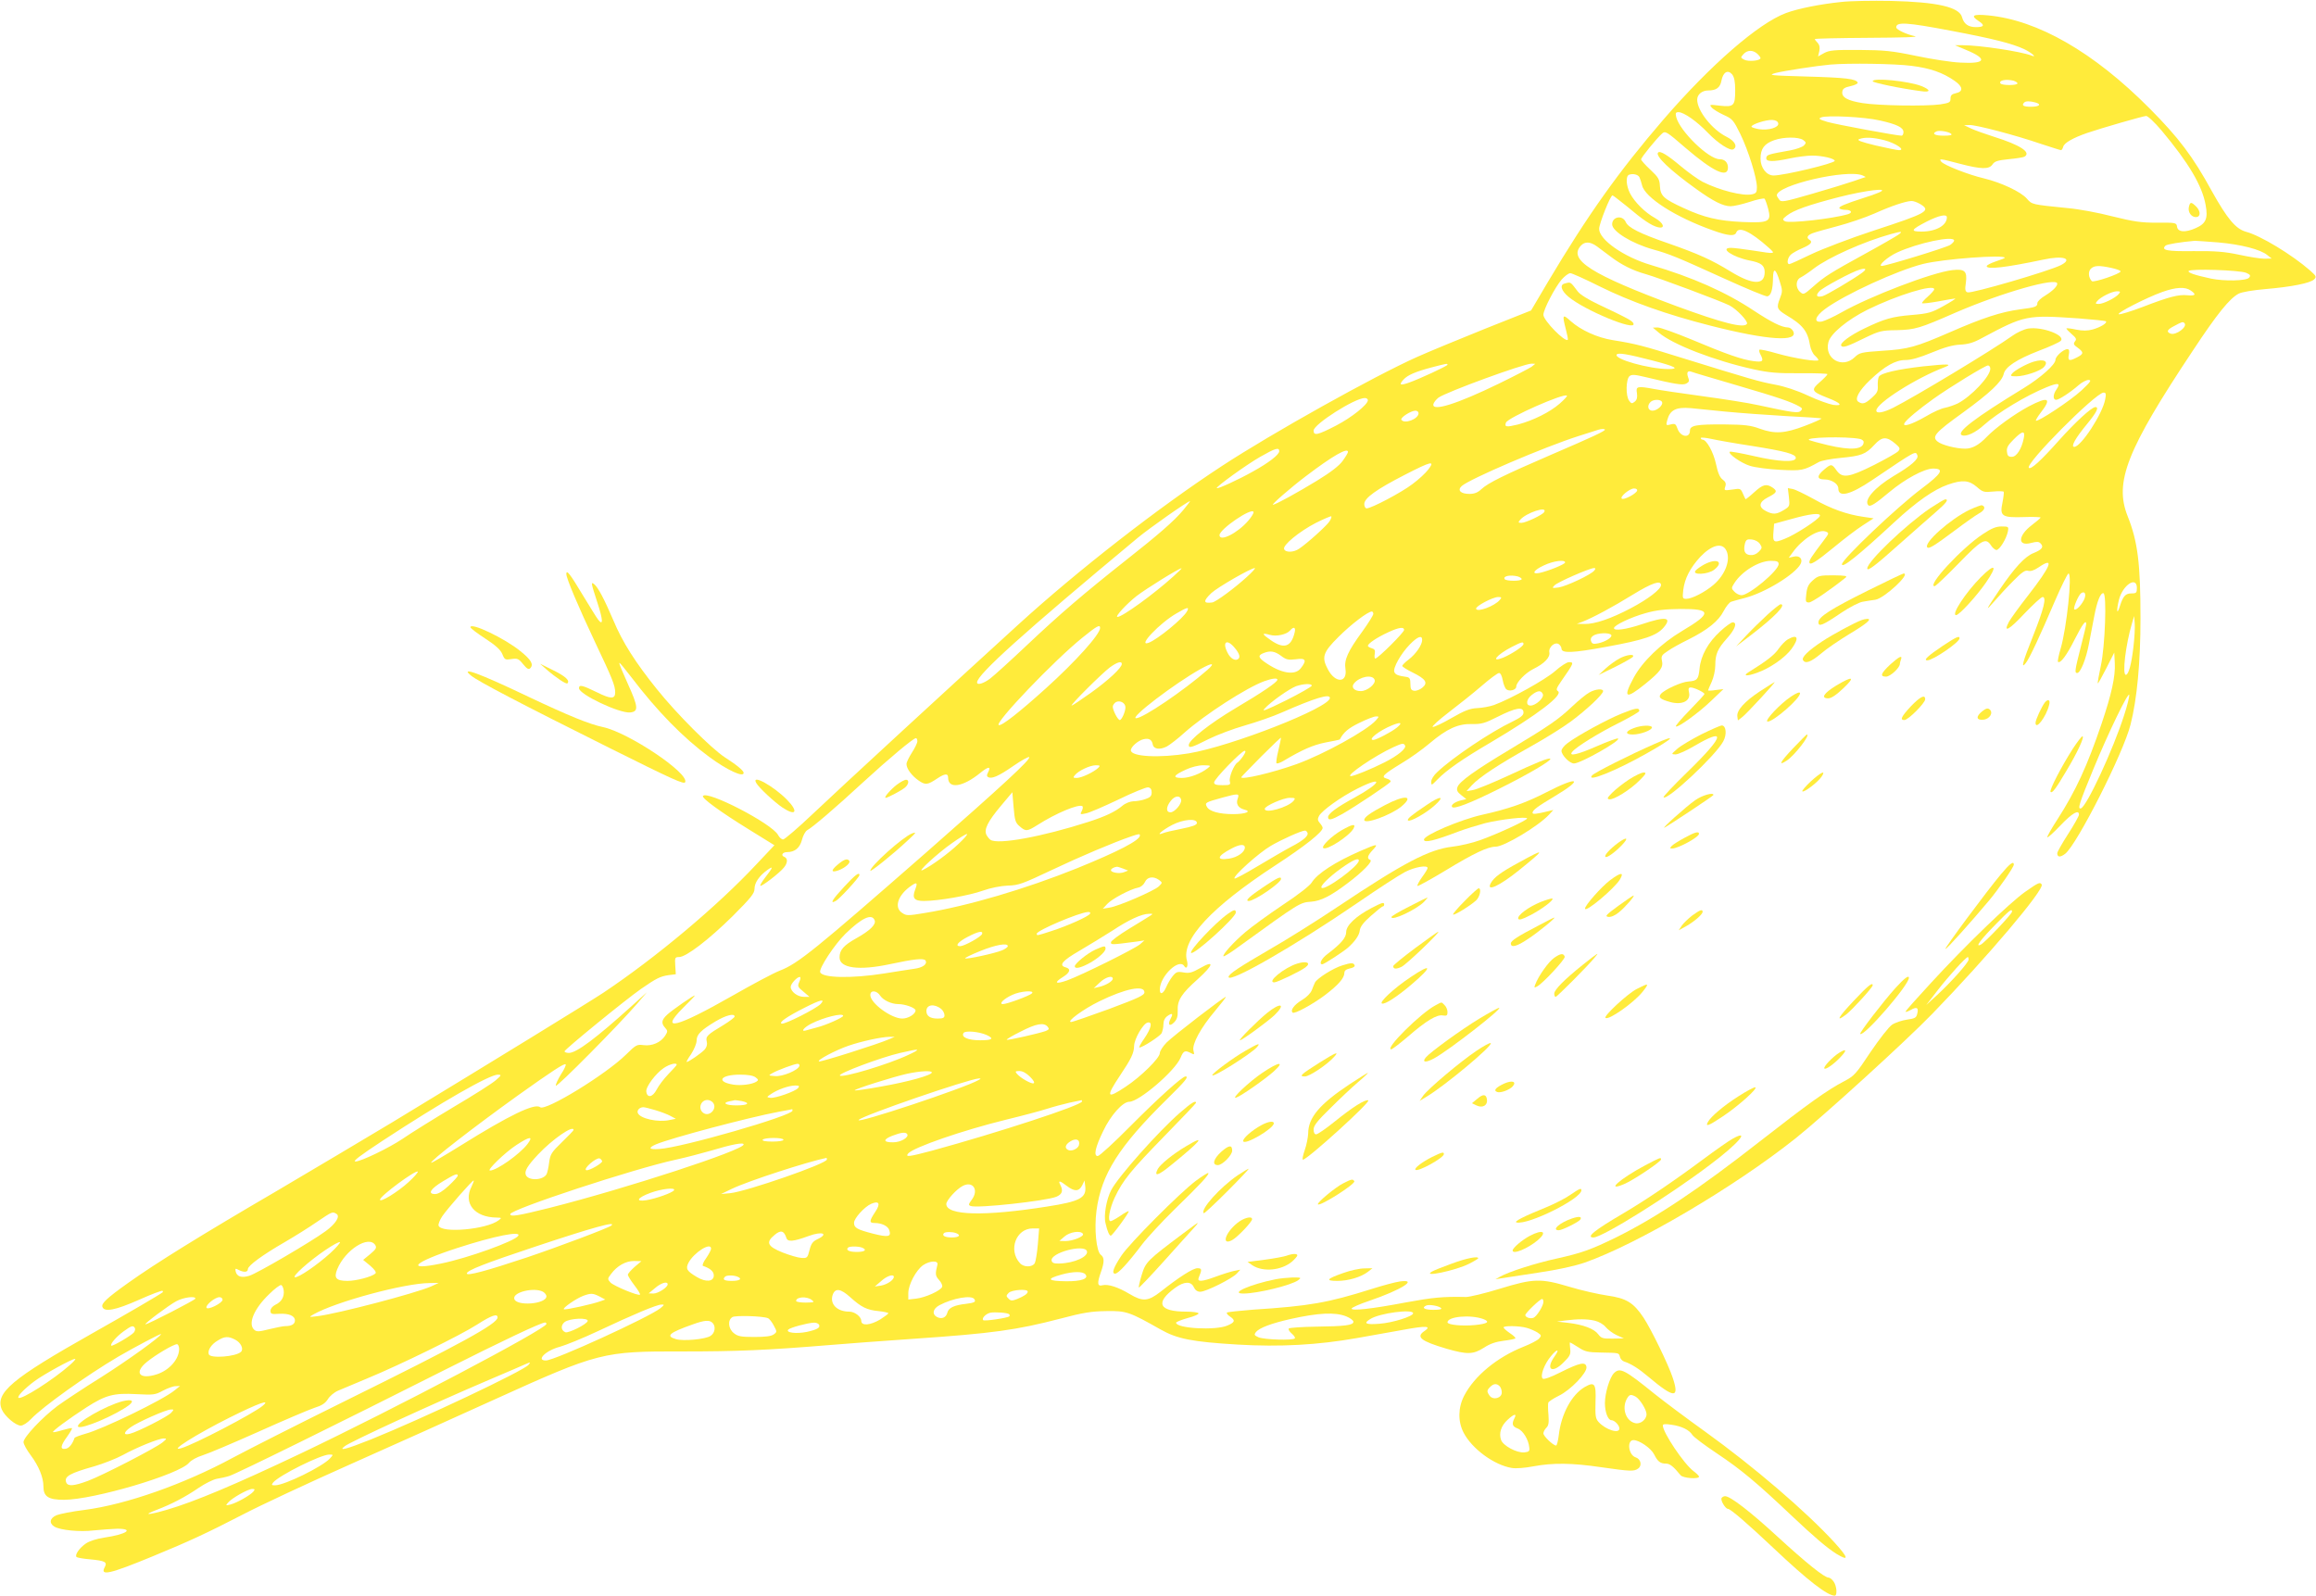 <?xml version="1.0" standalone="no"?>
<!DOCTYPE svg PUBLIC "-//W3C//DTD SVG 20010904//EN"
 "http://www.w3.org/TR/2001/REC-SVG-20010904/DTD/svg10.dtd">
<svg version="1.0" xmlns="http://www.w3.org/2000/svg"
 width="1280pt" height="882pt" viewBox="0 0 1280 882"
 preserveAspectRatio="xMidYMid meet">
<g transform="translate(0,882) scale(0.1,-0.1)"
fill="#ffeb3b" stroke="none">
<path d="M10175 8809 c-116 -12 -236 -36 -304 -61 -153 -57 -417 -287 -677
-588 -248 -288 -418 -527 -640 -900 l-92 -156 -254 -101 c-139 -56 -309 -126
-376 -156 -241 -108 -803 -422 -1079 -603 -350 -229 -797 -577 -1128 -879
-323 -294 -1000 -917 -1131 -1042 -83 -79 -158 -143 -166 -143 -8 0 -21 11
-28 25 -34 63 -394 249 -415 215 -7 -12 97 -88 256 -186 l139 -86 -100 -106
c-216 -231 -552 -513 -845 -709 -85 -56 -593 -368 -1168 -717 -143 -86 -431
-257 -641 -381 -413 -241 -666 -398 -816 -505 -121 -86 -151 -115 -144 -134
11 -30 72 -18 201 39 69 31 128 53 131 50 3 -3 3 -6 1 -8 -19 -15 -194 -117
-389 -227 -445 -251 -538 -329 -500 -421 16 -37 77 -89 105 -89 12 0 37 16 56
36 64 68 309 243 484 346 86 50 235 129 235 124 0 -13 -186 -147 -335 -241
-93 -58 -200 -129 -237 -156 -83 -62 -188 -173 -188 -200 0 -11 18 -44 40 -73
44 -59 70 -122 70 -172 0 -56 27 -74 113 -74 164 0 641 141 692 205 12 14 43
31 75 41 30 9 169 68 308 130 140 63 279 122 309 132 42 13 60 25 75 48 10 17
35 38 56 47 20 8 93 39 162 68 186 77 514 238 606 297 81 52 114 63 114 40 0
-35 -205 -147 -845 -463 -259 -128 -537 -269 -619 -313 -268 -145 -588 -258
-819 -288 -67 -8 -136 -22 -154 -29 -38 -16 -43 -44 -13 -63 33 -20 141 -31
221 -21 41 4 98 8 127 9 97 0 51 -31 -72 -49 -41 -6 -82 -19 -102 -33 -35 -24
-62 -63 -51 -74 4 -4 37 -10 74 -13 84 -8 97 -15 82 -43 -28 -51 26 -39 266
60 202 83 302 130 490 227 99 52 371 179 605 283 234 104 590 264 792 356 578
262 600 267 1040 266 305 0 468 7 808 35 96 8 308 24 470 35 437 30 567 48
809 111 128 34 174 41 256 42 110 2 127 -4 300 -102 92 -52 175 -68 425 -83
235 -14 445 -2 660 36 74 13 190 34 258 46 124 23 156 21 115 -7 -50 -33 -20
-56 122 -98 115 -33 147 -32 207 6 33 22 67 33 108 38 33 4 62 10 65 13 3 3
-10 16 -30 29 -19 13 -35 27 -35 32 0 10 89 9 129 -3 18 -5 45 -17 58 -25 23
-15 23 -18 9 -34 -9 -10 -48 -30 -86 -45 -146 -58 -271 -161 -328 -271 -34
-66 -35 -142 -3 -204 47 -90 169 -179 266 -195 23 -4 74 0 120 9 107 20 213
19 375 -5 161 -23 181 -24 204 -7 23 17 14 53 -15 62 -39 13 -49 95 -11 95 32
0 97 -45 114 -79 20 -40 34 -51 66 -51 21 0 42 -17 80 -64 13 -17 102 -23 102
-8 0 5 -14 18 -31 31 -52 39 -169 213 -169 252 0 8 14 9 47 4 58 -8 99 -29
116 -56 6 -11 69 -58 138 -104 132 -88 220 -162 409 -341 129 -122 199 -181
250 -213 71 -43 67 -23 -12 64 -158 172 -445 418 -713 611 -99 71 -225 165
-280 209 -167 135 -192 148 -225 115 -24 -24 -50 -111 -50 -166 0 -49 17 -94
36 -94 17 0 44 -28 44 -46 0 -31 -76 -7 -115 36 -17 19 -19 34 -17 111 4 102
-5 114 -60 82 -72 -42 -130 -150 -143 -266 -4 -31 -10 -57 -15 -57 -16 0 -70
52 -70 67 0 8 7 22 16 31 13 12 15 29 12 71 -3 31 -3 61 -1 68 2 6 28 23 58
38 65 31 158 128 153 159 -4 31 -37 24 -143 -29 -57 -29 -93 -41 -99 -35 -15
15 9 80 45 123 35 43 52 43 21 0 -52 -73 -14 -98 49 -34 36 35 41 46 37 76 -2
19 -3 35 -1 35 2 0 22 -12 46 -27 36 -24 53 -28 122 -29 105 -2 102 -1 108
-24 3 -11 13 -23 24 -26 37 -12 79 -38 132 -83 145 -122 175 -123 135 -4 -24
72 -118 265 -160 329 -56 84 -95 108 -201 123 -48 7 -142 28 -208 48 -160 48
-199 47 -388 -11 -81 -25 -165 -45 -185 -45 -128 3 -185 -3 -332 -30 -190 -36
-300 -48 -300 -34 0 5 44 25 98 43 176 60 273 121 170 107 -24 -3 -95 -22
-158 -42 -241 -76 -343 -94 -654 -114 -76 -6 -141 -13 -145 -16 -3 -4 4 -14
17 -22 31 -21 28 -32 -15 -50 -65 -28 -283 -16 -283 16 0 4 29 16 65 26 36 9
62 21 59 26 -3 5 -33 9 -68 9 -151 0 -174 49 -62 131 50 37 89 38 104 4 8 -17
20 -25 36 -25 31 0 177 73 202 101 l19 21 -35 -7 c-19 -4 -64 -18 -99 -31 -78
-29 -106 -31 -96 -6 19 45 18 52 -7 52 -25 0 -103 -50 -204 -130 -68 -53 -98
-56 -170 -13 -65 39 -119 56 -150 49 -29 -8 -32 10 -9 74 19 54 19 80 -1 94
-25 19 -37 144 -24 244 27 202 123 354 389 616 103 101 123 126 103 126 -18 0
-151 -120 -305 -275 -90 -91 -171 -165 -180 -165 -24 0 -14 48 30 138 41 87
108 162 144 162 54 0 254 171 284 244 16 39 25 42 57 25 19 -10 20 -9 14 14
-9 36 41 127 119 219 36 43 63 78 60 78 -11 0 -289 -214 -327 -252 -21 -21
-38 -48 -38 -59 0 -27 -104 -130 -189 -186 -105 -70 -111 -58 -31 62 63 94 77
124 78 164 1 39 50 124 75 129 28 6 20 -31 -18 -87 -20 -28 -32 -51 -28 -51
18 0 113 62 123 79 5 11 10 33 10 50 0 19 8 35 22 45 27 19 33 14 18 -14 -18
-33 -7 -47 18 -22 17 17 22 33 21 66 -3 57 21 94 111 174 87 79 94 107 15 62
-46 -26 -62 -31 -94 -25 -34 6 -41 3 -61 -22 -12 -15 -28 -43 -35 -60 -16 -37
-35 -44 -35 -13 0 74 107 176 135 130 13 -21 23 1 15 30 -33 115 134 295 489
527 164 107 261 184 261 207 0 5 -7 17 -16 27 -12 14 -13 22 -4 39 16 30 122
106 212 151 149 75 134 32 -18 -51 -96 -52 -144 -88 -144 -106 0 -21 18 -17
79 17 72 41 258 165 266 178 3 6 -6 13 -20 17 -35 9 -22 22 81 85 46 27 116
77 156 111 96 81 157 108 234 106 51 -1 70 4 139 39 103 52 145 59 145 24 0
-15 -17 -28 -62 -50 -118 -56 -330 -198 -415 -279 -19 -17 -33 -40 -33 -53 0
-22 2 -21 33 11 51 53 140 115 297 207 257 152 403 263 370 283 -11 7 -8 16
16 51 73 105 75 109 45 109 -11 0 -46 -22 -77 -50 -54 -47 -244 -153 -337
-187 -23 -8 -65 -16 -93 -17 -40 -2 -69 -13 -142 -55 -50 -29 -97 -51 -104
-49 -6 2 33 38 88 80 55 42 138 108 183 147 45 39 88 71 96 71 8 0 16 -16 20
-39 4 -22 13 -45 20 -51 17 -14 55 -4 55 15 0 23 50 75 94 97 61 30 94 64 89
92 -6 30 33 62 54 44 7 -6 13 -16 13 -23 0 -27 60 -25 249 10 209 38 278 62
316 107 48 57 11 62 -120 18 -86 -29 -155 -39 -155 -22 0 16 95 61 175 83 59
17 109 22 192 23 174 1 176 -23 9 -122 -116 -69 -220 -170 -267 -258 -61 -113
-45 -122 63 -35 85 69 102 92 93 130 -5 24 -1 31 33 53 21 15 72 43 113 63
106 53 167 102 195 157 13 25 32 49 42 52 9 3 44 13 76 21 111 29 276 130 307
187 15 28 -5 50 -39 41 l-26 -6 22 30 c52 73 142 130 182 115 20 -8 20 -9 -12
-51 -66 -87 -78 -106 -78 -118 0 -22 36 0 137 83 54 45 125 99 158 120 l60 39
-55 8 c-93 13 -181 45 -275 98 -49 27 -102 53 -117 56 l-27 5 6 -50 c5 -49 5
-51 -28 -71 -41 -25 -60 -26 -99 -6 -43 22 -39 50 9 75 51 26 56 35 29 54 -35
24 -55 19 -103 -25 -25 -23 -47 -40 -48 -38 -2 2 -8 17 -15 32 -12 27 -14 28
-58 21 -45 -6 -46 -6 -39 16 6 18 2 27 -15 40 -15 11 -26 37 -36 85 -14 65
-52 135 -75 135 -5 0 -9 4 -9 9 0 4 26 2 58 -5 31 -7 133 -25 225 -39 183 -29
242 -45 242 -66 0 -26 -94 -22 -231 10 -71 16 -131 27 -134 24 -11 -11 63 -63
112 -78 29 -9 105 -19 168 -22 119 -6 128 -4 212 43 14 8 68 18 120 23 116 11
139 20 187 72 43 47 68 48 118 5 24 -21 26 -26 14 -40 -8 -9 -68 -43 -133 -76
-140 -70 -176 -75 -208 -30 -26 37 -30 37 -69 4 -41 -34 -40 -54 2 -54 39 0
77 -24 77 -50 0 -52 67 -35 188 47 243 164 239 162 249 136 8 -20 -34 -57
-131 -114 -106 -64 -167 -134 -140 -162 10 -10 40 9 116 73 86 72 193 130 242
130 64 0 48 -27 -64 -111 -136 -102 -440 -391 -440 -418 0 -24 88 46 290 233
122 113 218 180 295 207 80 28 117 25 160 -12 33 -29 40 -31 90 -26 30 3 57 2
59 -1 2 -4 -1 -31 -7 -61 -16 -75 -2 -83 121 -79 50 2 91 0 90 -3 -2 -4 -23
-22 -48 -41 -78 -59 -81 -120 -4 -99 31 8 42 8 52 -3 19 -19 8 -34 -39 -53
-47 -18 -105 -81 -186 -200 -78 -115 -85 -129 -32 -68 24 28 71 79 105 113 49
50 67 62 83 57 13 -4 33 2 58 19 90 62 70 9 -61 -159 -47 -60 -93 -124 -103
-142 -34 -64 0 -46 85 45 48 50 93 92 101 92 23 0 7 -65 -53 -216 -58 -145
-68 -185 -40 -149 20 25 75 142 161 343 36 83 70 152 75 152 22 0 -10 -301
-43 -414 -11 -37 -18 -71 -15 -74 13 -12 49 37 93 125 42 83 63 111 63 84 0
-5 -13 -62 -30 -127 -33 -130 -35 -144 -20 -144 18 0 49 76 65 161 9 46 22
116 30 156 15 79 34 127 50 124 20 -3 9 -296 -14 -400 -11 -52 -19 -96 -17
-98 2 -2 23 36 47 83 l44 87 3 -59 c4 -72 -18 -171 -73 -334 -79 -233 -143
-372 -244 -529 -34 -52 -59 -97 -56 -99 3 -3 36 27 73 66 65 68 102 89 102 59
0 -7 -27 -56 -60 -107 -33 -51 -60 -99 -60 -106 0 -23 17 -24 44 -3 65 51 322
557 361 714 36 141 55 345 55 587 0 304 -15 424 -71 565 -75 188 -5 366 361
916 134 203 203 288 253 314 18 9 78 19 146 25 144 12 250 33 271 54 14 14 11
19 -24 50 -100 87 -273 192 -353 213 -57 16 -103 71 -189 225 -105 192 -183
295 -344 457 -309 311 -618 488 -892 514 -84 8 -99 -1 -53 -31 36 -23 31 -34
-14 -34 -43 0 -67 18 -77 54 -14 57 -137 85 -394 91 -102 2 -225 0 -275 -6z
m608 -159 c233 -44 335 -70 403 -101 42 -20 76 -50 41 -36 -59 23 -288 57
-377 57 l-45 0 59 -25 c124 -51 112 -79 -29 -71 -49 2 -160 19 -245 37 -134
28 -176 32 -315 33 -137 1 -165 -2 -193 -17 l-34 -19 7 30 c4 20 1 34 -9 45
-9 9 -16 18 -16 21 0 3 134 6 298 7 186 1 281 4 255 9 -46 10 -103 36 -103 49
0 31 56 28 303 -19z m-1071 -127 c10 -9 18 -20 18 -24 0 -15 -67 -21 -90 -9
-21 11 -21 12 -4 31 21 23 51 24 76 2z m853 -67 c103 -13 172 -37 238 -83 46
-32 49 -59 7 -68 -23 -5 -30 -12 -30 -30 0 -21 -6 -24 -57 -32 -79 -11 -342
-7 -428 7 -83 13 -118 32 -113 63 2 17 13 24 46 31 23 5 41 14 39 19 -7 21
-65 28 -282 34 -206 6 -217 7 -170 20 49 12 223 39 300 46 103 9 360 5 450 -7z
m-975 -136 c0 -85 -8 -93 -86 -84 -56 7 -58 6 -44 -10 8 -10 38 -28 66 -41 49
-22 54 -28 93 -107 44 -91 91 -241 91 -293 0 -28 -4 -34 -27 -39 -50 -11 -180
22 -273 69 -25 13 -78 51 -119 85 -76 64 -116 88 -127 77 -18 -18 66 -98 211
-202 93 -67 148 -95 190 -95 17 0 64 11 105 24 41 14 78 21 82 18 4 -4 13 -29
20 -55 19 -73 5 -80 -142 -74 -133 6 -213 25 -325 77 -111 51 -128 67 -131
121 -2 38 -8 49 -53 91 -28 26 -51 52 -51 57 0 11 86 116 116 143 18 15 24 12
129 -79 154 -132 235 -170 235 -109 0 28 -18 46 -46 46 -61 0 -220 155 -240
233 -5 22 -3 27 13 27 29 0 102 -51 163 -115 56 -58 123 -101 140 -90 25 15 8
46 -38 69 -80 40 -162 144 -162 205 0 29 27 51 61 51 45 0 66 16 73 54 9 47
35 63 59 35 12 -16 17 -39 17 -89z m1538 54 c12 -4 22 -10 22 -15 0 -12 -87
-12 -94 0 -11 17 31 25 72 15z m120 -120 c37 -10 25 -24 -23 -24 -42 0 -54 7
-38 23 8 9 31 9 61 1z m-858 -100 c94 -21 130 -39 130 -64 0 -11 -5 -20 -10
-20 -27 0 -362 62 -410 76 -46 14 -52 18 -35 25 30 13 240 3 325 -17z m1557
-56 c149 -178 224 -304 243 -411 14 -75 2 -103 -55 -128 -58 -26 -99 -22 -103
8 -3 22 -7 23 -110 22 -90 0 -129 6 -247 35 -76 20 -189 41 -250 46 -197 20
-194 19 -223 52 -33 38 -142 89 -237 112 -86 20 -220 73 -236 92 -15 19 -8 18
102 -11 119 -31 162 -32 181 -4 11 17 28 23 89 29 42 4 81 10 88 14 39 24 -25
65 -169 110 -47 15 -103 35 -125 45 l-40 19 30 1 c37 1 254 -56 394 -104 58
-19 108 -35 112 -35 4 0 9 9 12 19 5 21 54 49 132 76 79 27 308 93 326 94 9 1
48 -36 86 -81z m-2119 40 c4 -23 -54 -40 -107 -32 -22 4 -41 10 -41 14 0 13
82 39 115 37 19 -1 31 -8 33 -19z m956 -58 c7 -7 -8 -10 -42 -10 -49 0 -68 11
-39 24 16 7 69 -2 81 -14z m-818 -34 c17 -13 17 -16 4 -30 -9 -9 -43 -21 -75
-27 -123 -22 -130 -24 -133 -41 -4 -23 36 -24 133 -3 39 8 93 15 120 15 55 0
125 -16 125 -29 0 -14 -280 -81 -338 -81 -39 0 -72 43 -72 93 0 55 21 83 75
102 53 19 136 19 161 1z m449 -1 c63 -17 119 -55 80 -55 -10 0 -68 12 -129 26
-82 20 -106 29 -91 35 32 12 76 10 140 -6z m-1354 -205 c4 -8 10 -28 14 -43
14 -68 186 -178 393 -251 83 -30 120 -33 128 -11 14 36 79 5 177 -82 42 -38
44 -38 -83 -18 -52 8 -108 15 -123 15 -67 0 11 -52 103 -70 63 -12 83 -27 83
-64 0 -73 -65 -72 -188 3 -106 65 -177 97 -345 156 -157 54 -222 87 -235 118
-18 40 -75 30 -75 -13 0 -39 109 -106 227 -139 90 -25 127 -40 391 -160 123
-56 231 -101 240 -99 20 4 30 37 31 101 1 60 15 54 37 -18 16 -50 16 -57 1
-95 -20 -51 -16 -60 34 -91 93 -55 120 -89 133 -170 4 -20 15 -44 26 -54 11
-10 20 -21 20 -25 0 -12 -133 9 -228 36 -51 15 -95 24 -98 21 -3 -3 -1 -14 5
-25 21 -39 14 -45 -38 -38 -63 8 -149 38 -344 120 -87 36 -171 66 -185 66
l-27 -1 32 -27 c76 -66 310 -156 523 -203 87 -19 132 -23 258 -22 83 1 152 -2
152 -5 0 -4 -19 -24 -42 -44 -51 -44 -47 -52 45 -88 72 -28 85 -45 29 -38 -23
4 -86 26 -139 51 -62 29 -129 51 -183 61 -86 16 -134 30 -515 148 -214 67
-256 78 -382 98 -86 14 -176 55 -232 105 -45 41 -48 37 -27 -45 8 -30 13 -56
11 -58 -15 -16 -135 107 -135 138 0 29 64 152 101 195 17 19 38 35 48 35 9 0
84 -34 166 -75 166 -82 367 -154 608 -215 317 -81 490 -92 457 -30 -6 11 -18
20 -28 20 -36 1 -90 28 -189 93 -153 102 -340 185 -568 252 -150 44 -287 140
-287 200 0 28 62 185 74 185 3 0 39 -28 80 -61 90 -76 135 -106 171 -115 44
-10 32 24 -18 52 -53 29 -112 88 -136 135 -22 43 -25 95 -6 103 21 8 50 2 58
-14z m1234 10 c11 -5 18 -9 15 -9 -3 -1 -32 -10 -65 -22 -32 -11 -135 -43
-229 -70 -159 -46 -172 -48 -183 -32 -7 9 -13 20 -13 23 0 57 390 147 475 110z
m90 -94 c-16 -7 -55 -21 -85 -30 -103 -33 -140 -49 -134 -57 3 -5 18 -9 35 -9
32 0 39 -16 12 -24 -84 -25 -325 -52 -348 -39 -15 9 -14 12 10 31 38 30 119
59 290 103 150 38 286 54 220 25z m226 -63 c64 -38 43 -50 -260 -149 -124 -41
-277 -99 -340 -129 -62 -30 -117 -55 -122 -55 -16 0 -10 36 9 53 9 8 38 25 65
36 46 20 57 34 37 46 -18 11 -11 25 18 36 15 6 77 23 137 39 61 16 153 47 205
70 96 43 170 67 203 69 11 1 32 -7 48 -16z m149 -74 c0 -45 -60 -79 -140 -79
-64 0 -59 10 28 55 67 34 112 44 112 24z m-269 -97 c-13 -9 -94 -56 -180 -103
-195 -107 -227 -127 -291 -184 -50 -44 -53 -45 -71 -29 -27 24 -25 68 4 81 12
6 45 28 72 49 80 61 274 148 425 190 61 17 69 16 41 -4z m309 -32 c0 -5 -10
-16 -22 -24 -23 -15 -354 -116 -378 -116 -24 0 32 50 84 74 114 53 316 96 316
66z m1460 -10 c126 -11 234 -39 271 -70 l24 -19 -40 -1 c-22 0 -85 10 -140 22
-80 17 -131 21 -252 20 -148 -2 -180 5 -155 30 8 8 83 20 162 27 8 0 67 -4
130 -9z m-3434 -22 c17 -13 51 -38 75 -56 59 -45 122 -77 194 -97 74 -21 418
-150 463 -173 41 -21 105 -89 97 -102 -16 -26 -134 4 -390 98 -471 175 -599
256 -528 334 22 24 52 23 89 -4z m2254 -63 c0 -2 -22 -11 -50 -20 -27 -9 -50
-21 -50 -26 0 -20 104 -8 313 36 109 24 166 6 98 -30 -64 -33 -496 -159 -517
-151 -13 5 -15 15 -9 54 8 63 -6 77 -75 69 -112 -13 -454 -144 -613 -234 -42
-24 -91 -46 -107 -50 -49 -9 -40 28 18 70 109 80 397 212 540 248 111 28 452
53 452 34z m590 -56 c27 -6 50 -14 50 -19 0 -13 -150 -64 -159 -54 -19 20 -21
52 -6 68 19 19 45 20 115 5z m-1379 -27 c-49 -36 -196 -123 -218 -129 -33 -8
-40 3 -18 27 19 21 181 108 224 120 35 10 40 3 12 -18z m2123 0 c23 -10 26
-15 16 -27 -15 -18 -138 -20 -210 -5 -93 20 -129 33 -124 42 9 14 282 5 318
-10z m-1044 -60 c0 -15 -25 -40 -67 -66 -24 -14 -43 -33 -43 -41 0 -20 -9 -24
-96 -35 -105 -14 -208 -48 -384 -125 -193 -84 -233 -95 -378 -104 -116 -8
-125 -10 -152 -36 -68 -65 -168 -8 -145 83 11 47 104 124 216 180 162 80 369
144 369 113 0 -5 -16 -23 -36 -41 -20 -17 -34 -34 -31 -36 3 -3 43 2 89 10 47
9 89 16 94 16 5 0 -24 -19 -64 -41 -66 -37 -82 -42 -175 -50 -110 -9 -152 -21
-264 -75 -79 -38 -136 -81 -127 -95 8 -13 33 -5 132 44 77 37 90 41 175 42
102 3 124 9 327 98 255 110 560 197 560 159z m738 -38 c32 -22 27 -30 -19 -26
-49 5 -100 -8 -248 -65 -63 -24 -122 -42 -130 -40 -20 4 150 91 239 123 76 27
127 30 158 8z m-399 -20 c-18 -21 -84 -54 -110 -54 -18 0 -20 2 -8 16 18 22
80 53 108 54 20 0 22 -2 10 -16z m-220 -134 c79 -6 147 -13 150 -16 9 -9 -30
-33 -73 -45 -28 -8 -56 -8 -91 -1 -27 6 -52 9 -54 7 -2 -3 11 -16 28 -31 26
-22 29 -29 19 -41 -10 -13 -8 -19 15 -35 34 -25 34 -34 -3 -53 -44 -23 -53
-20 -46 15 4 21 2 30 -8 30 -22 0 -66 -40 -66 -59 0 -26 -82 -99 -175 -156
-272 -166 -378 -247 -341 -261 24 -9 75 15 121 57 76 68 233 163 347 209 64
26 78 23 54 -12 -20 -28 -21 -58 -2 -58 15 0 77 40 124 81 18 16 43 29 55 29
18 -1 12 -10 -39 -58 -59 -55 -243 -177 -252 -167 -2 2 9 21 25 42 65 83 45
94 -64 37 -80 -43 -184 -118 -233 -169 -43 -45 -80 -65 -119 -65 -49 0 -129
20 -152 39 -34 27 -15 49 139 160 150 109 216 171 226 214 9 39 71 80 194 128
59 22 113 47 120 54 33 30 -100 81 -179 69 -23 -4 -62 -22 -87 -40 -109 -78
-537 -336 -659 -398 -55 -27 -93 -34 -93 -15 0 40 220 180 379 240 45 18 15
18 -120 4 -141 -16 -233 -37 -245 -57 -4 -7 -7 -29 -6 -49 2 -31 -3 -41 -33
-68 -37 -33 -51 -37 -74 -22 -23 14 3 62 64 120 82 78 141 111 196 111 32 0
77 13 145 41 70 29 116 42 157 44 44 2 75 11 120 36 238 127 247 129 536 109z
m584 -26 c19 -20 -47 -69 -77 -58 -25 10 -19 22 22 43 41 22 46 24 55 15z
m-2943 -206 c129 -33 157 -48 90 -48 -108 1 -300 55 -285 80 7 12 60 3 195
-32z m-1130 -24 c0 -7 -156 -79 -213 -99 -49 -17 -57 -13 -31 16 23 26 68 45
159 69 81 21 85 22 85 14z m465 -11 c-11 -8 -92 -50 -180 -93 -232 -113 -372
-157 -363 -114 2 9 14 25 28 36 43 31 471 188 515 188 l20 -1 -20 -16z m2535
-11 c0 -42 -105 -153 -180 -192 -19 -9 -51 -20 -70 -24 -20 -3 -67 -24 -105
-47 -78 -45 -134 -63 -119 -37 11 19 79 76 159 133 91 65 287 185 302 185 7 0
13 -8 13 -18z m-1400 -92 c226 -66 302 -92 345 -117 16 -9 18 -14 7 -24 -13
-14 -43 -10 -232 31 -52 12 -192 34 -310 50 -118 16 -239 34 -269 40 -92 17
-101 15 -94 -23 3 -24 0 -37 -12 -47 -15 -12 -19 -12 -31 5 -20 26 -18 119 2
136 13 10 28 9 87 -5 162 -39 207 -47 227 -36 15 8 18 15 10 34 -10 28 -3 39
19 31 9 -4 122 -37 251 -75z m2035 -77 c-14 -80 -134 -263 -171 -263 -21 0 6
48 72 128 51 62 66 92 45 92 -21 0 -112 -84 -204 -187 -97 -109 -153 -160
-164 -149 -22 22 370 416 413 416 13 0 15 -7 9 -37z m-3015 -24 c-55 -48 -147
-93 -229 -115 -66 -16 -77 -15 -68 10 11 28 322 165 337 149 3 -3 -15 -22 -40
-44z m-1060 19 c0 -24 -90 -96 -177 -141 -101 -52 -123 -57 -123 -27 0 35 228
180 283 180 9 0 17 -5 17 -12z m1625 -9 c10 -16 -25 -49 -52 -49 -25 0 -32 27
-11 48 15 15 55 16 63 1z m350 -54 c83 -8 235 -19 339 -25 104 -5 191 -11 193
-13 2 -2 -39 -21 -92 -41 -111 -42 -165 -46 -251 -15 -48 18 -83 22 -194 23
-153 1 -190 -5 -190 -34 0 -44 -53 -36 -69 11 -9 26 -14 29 -37 23 -26 -7 -27
-5 -20 22 15 58 48 75 131 68 22 -2 108 -11 190 -19z m-1695 -9 c0 -32 -79
-62 -95 -36 -7 11 52 50 78 50 9 0 17 -6 17 -14z m1030 -91 c0 -8 -68 -40
-296 -138 -264 -114 -349 -156 -387 -191 -20 -19 -39 -26 -66 -26 -48 0 -68
20 -43 43 42 39 461 218 647 277 55 17 105 33 110 35 16 5 35 5 35 0z m2315
-47 c-12 -60 -40 -103 -66 -103 -19 0 -25 6 -27 28 -3 22 6 37 36 67 49 50 66
52 57 8z m-907 -4 c12 -2 22 -10 22 -17 0 -42 -69 -48 -200 -17 -47 11 -92 24
-100 27 -34 16 204 22 278 7z m-3208 -68 c0 -19 -58 -64 -145 -112 -78 -44
-195 -98 -200 -92 -7 6 163 129 240 173 84 48 105 54 105 31z m380 -4 c0 -5
-13 -27 -29 -49 -19 -27 -67 -64 -144 -111 -105 -64 -228 -132 -242 -132 -10
0 99 95 181 157 147 112 234 162 234 135z m444 -97 c-14 -19 -54 -56 -88 -81
-60 -46 -227 -134 -253 -134 -7 0 -13 11 -13 24 0 33 67 81 225 162 146 75
168 80 129 29z m1154 -117 c-6 -18 -75 -54 -85 -44 -11 11 44 56 68 56 12 0
19 -5 17 -12z m-2509 -108 c-50 -60 -139 -137 -318 -278 -230 -182 -362 -295
-540 -463 -95 -90 -189 -175 -209 -190 -36 -27 -72 -38 -72 -21 0 43 260 277
889 800 65 54 276 202 288 202 2 0 -15 -22 -38 -50z m1995 -11 c-9 -15 -102
-59 -125 -59 -18 0 -20 2 -8 16 33 40 156 80 133 43z m-1635 -47 c-59 -69
-159 -119 -159 -80 0 33 179 155 188 128 2 -6 -11 -27 -29 -48z m3159 26 c-6
-19 -136 -104 -196 -127 -60 -24 -66 -20 -60 45 l3 39 95 26 c106 30 164 36
158 17z m-2711 -31 c-16 -24 -122 -120 -167 -150 -30 -21 -76 -22 -83 -2 -9
21 83 97 176 145 44 22 82 38 85 36 2 -3 -2 -16 -11 -29z m2380 -124 c13 -19
12 -24 -7 -43 -14 -14 -31 -20 -48 -18 -29 3 -38 23 -28 64 6 21 12 25 38 22
18 -2 37 -12 45 -25z m-187 -34 c27 -50 -3 -134 -69 -191 -48 -41 -120 -78
-151 -78 -21 0 -22 3 -17 49 8 64 38 122 94 183 62 65 120 81 143 37z m-890
-68 c0 -10 -95 -48 -142 -58 -47 -9 -32 16 25 42 52 25 117 33 117 16z m1180
-9 c0 -36 -163 -172 -205 -172 -12 0 -30 9 -40 20 -17 18 -17 20 1 48 42 65
136 122 201 122 35 0 43 -4 43 -18z m-3345 -68 c-107 -97 -282 -224 -309 -224
-16 0 48 70 105 115 53 41 235 154 249 154 3 0 -17 -20 -45 -45z m405 -4 c-68
-62 -170 -137 -190 -140 -50 -7 -52 7 -5 52 33 31 218 138 240 138 6 0 -15
-23 -45 -50z m1921 36 c-19 -23 -153 -86 -196 -93 -37 -5 -39 -4 -24 11 16 18
193 95 218 96 10 0 11 -3 2 -14z m-423 -32 c12 -4 22 -10 22 -15 0 -12 -87
-12 -94 0 -11 17 31 25 72 15z m792 -48 c0 -23 -72 -78 -167 -128 -110 -58
-199 -88 -255 -87 l-43 1 30 11 c55 21 169 82 279 150 106 65 156 82 156 53z
m2630 -16 c0 -26 -3 -30 -29 -30 -34 0 -47 -14 -65 -71 -17 -53 -20 -25 -5 36
21 82 99 133 99 65z m-293 -67 c-17 -33 -45 -59 -53 -51 -7 8 24 81 39 90 21
13 29 -9 14 -39z m-3228 1 c-28 -34 -125 -70 -131 -49 -4 14 91 64 121 65 20
0 22 -2 10 -16z m-1728 -62 c-21 -40 -164 -157 -213 -175 -65 -24 62 110 155
163 60 35 71 37 58 12z m1029 -15 c0 -8 -28 -52 -61 -98 -80 -109 -101 -157
-93 -206 12 -79 -56 -81 -97 -3 -36 67 -28 94 59 180 69 69 162 140 184 140 4
0 8 -6 8 -13z m4201 -183 c-11 -96 -27 -154 -42 -154 -21 0 -1 166 34 285 l12
40 3 -40 c2 -22 -1 -81 -7 -131z m-5711 105 c0 -35 -136 -186 -300 -334 -144
-130 -244 -209 -260 -203 -27 9 305 357 463 484 79 64 97 74 97 53z m1075 -26
c-19 -79 -59 -92 -131 -42 -51 35 -53 43 -6 30 36 -11 93 2 112 24 20 24 33
18 25 -12z m605 15 c0 -14 -145 -158 -159 -158 -4 0 -6 12 -3 26 3 20 0 26
-17 31 -11 3 -21 9 -21 13 0 13 51 47 112 75 58 27 88 32 88 13z m1145 -28 c8
-12 -33 -38 -73 -46 -25 -5 -33 -3 -38 11 -5 12 -1 23 11 31 22 16 91 19 100
4z m-1045 -27 c0 -28 -35 -78 -74 -108 -20 -15 -36 -31 -36 -36 0 -4 26 -21
57 -36 73 -36 87 -57 54 -84 -13 -11 -34 -19 -45 -17 -17 2 -21 10 -21 38 0
27 -4 35 -20 38 -50 7 -63 13 -69 28 -8 22 36 101 86 152 43 44 68 53 68 25z
m-1036 -44 c27 -32 33 -54 17 -63 -16 -10 -41 5 -56 35 -32 61 -5 81 39 28z
m1596 21 c0 -12 -63 -54 -112 -75 -74 -30 -36 16 47 59 55 28 65 31 65 16z
m-1340 -65 c29 -22 41 -24 82 -19 55 8 62 -5 27 -50 -33 -42 -111 -28 -200 35
-35 25 -37 37 -6 49 37 15 62 11 97 -15z m-880 -45 c0 -21 -73 -89 -169 -158
-56 -40 -104 -72 -108 -72 -12 0 167 178 211 211 40 29 66 37 66 19z m473 -33
c-130 -114 -356 -267 -394 -267 -39 0 214 193 356 272 67 37 83 35 38 -5z
m924 -54 c9 -22 -40 -63 -76 -63 -37 0 -55 21 -38 42 30 38 102 52 114 21z
m-537 0 c-1 -14 -82 -69 -234 -159 -141 -84 -256 -175 -256 -202 0 -19 15 -15
108 32 48 24 139 58 202 76 63 18 156 50 205 72 185 81 265 105 265 80 0 -53
-542 -266 -779 -306 -162 -27 -321 -19 -321 17 0 19 40 54 70 61 30 7 46 -2
51 -29 5 -26 39 -31 78 -11 16 9 61 43 98 77 112 99 342 248 441 284 42 15 72
19 72 8z m190 -33 c0 -5 -64 -42 -142 -81 -111 -55 -138 -65 -119 -46 34 38
137 110 174 124 40 14 87 16 87 3z m1277 -47 c8 -20 -39 -63 -68 -63 -28 0
-24 35 7 59 32 25 52 27 61 4z m3212 -118 c-60 -188 -206 -502 -238 -513 -21
-7 -9 29 69 218 84 204 194 430 198 409 1 -9 -11 -60 -29 -114z m-5519 45 c0
-24 -21 -70 -31 -70 -11 0 -39 54 -39 74 0 8 8 19 17 25 23 12 53 -4 53 -29z
m1384 -72 c-50 -56 -289 -188 -439 -242 -131 -47 -305 -88 -305 -72 0 2 50 53
110 114 61 61 110 108 110 104 0 -4 -7 -36 -15 -71 -9 -35 -13 -67 -10 -70 4
-3 21 3 38 13 104 62 163 88 233 102 43 8 78 15 79 17 20 39 47 62 107 91 40
20 82 36 92 36 19 0 19 0 0 -22z m116 -40 c-28 -23 -114 -68 -130 -68 -34 0
34 53 104 81 49 20 60 15 26 -13z m-2650 -75 c0 -10 -14 -38 -30 -63 -16 -25
-30 -53 -30 -63 0 -26 29 -65 68 -92 37 -25 48 -24 102 12 42 28 60 29 60 5 0
-65 81 -53 178 26 44 36 61 38 43 3 -8 -14 -8 -22 0 -26 19 -12 57 4 139 61
45 31 85 53 88 49 11 -11 -150 -159 -568 -526 -616 -539 -709 -615 -810 -654
-34 -13 -152 -76 -264 -140 -307 -175 -404 -200 -273 -68 37 36 67 68 67 70 0
7 -124 -79 -152 -105 -32 -29 -35 -48 -12 -73 15 -17 15 -20 0 -44 -24 -37
-72 -58 -119 -52 -37 5 -42 2 -97 -52 -110 -109 -446 -315 -475 -291 -29 24
-170 -44 -439 -212 -87 -54 -160 -97 -163 -95 -8 8 231 194 482 374 185 132
254 177 261 170 4 -3 -8 -29 -26 -56 -17 -28 -30 -56 -28 -62 4 -12 352 340
449 453 l54 63 -83 -75 c-198 -179 -306 -260 -348 -260 -13 0 -24 4 -24 9 0
10 338 286 423 345 84 58 105 69 152 76 l40 5 -3 48 c-3 44 -1 47 21 47 39 0
164 96 295 225 102 102 122 127 122 152 0 34 26 72 72 105 34 24 31 14 -15
-45 -16 -21 -27 -40 -25 -43 7 -6 107 71 130 100 22 26 23 52 2 60 -20 8 -9
26 16 26 43 0 70 23 82 67 6 24 19 48 29 54 30 16 153 121 309 265 145 133
278 244 292 244 5 0 8 -8 8 -17z m2695 -23 c10 -16 -38 -56 -113 -94 -71 -36
-169 -76 -186 -76 -34 0 134 114 235 160 51 23 56 23 64 10z m-895 -60 c-11
-16 -25 -32 -31 -35 -19 -12 -48 -82 -42 -104 5 -19 1 -21 -41 -21 -35 0 -46
4 -46 15 0 19 152 175 169 175 8 0 4 -11 -9 -30z m-800 -64 c-25 -24 -93 -56
-119 -56 -20 0 -22 2 -10 16 20 24 81 53 114 54 25 0 27 -2 15 -14z m605 -2
c-38 -30 -100 -54 -143 -54 -54 0 -48 14 22 46 30 14 69 24 96 24 43 -1 44 -1
25 -16z m-310 -134 c0 -20 -8 -28 -35 -37 -19 -7 -49 -12 -67 -12 -18 -1 -44
-11 -60 -25 -39 -33 -95 -59 -188 -89 -255 -82 -500 -127 -541 -99 -6 4 -16
16 -22 27 -15 30 7 74 80 161 l63 75 7 -83 c6 -72 10 -86 33 -105 34 -30 42
-29 99 7 102 65 226 117 248 104 4 -3 3 -15 -3 -26 -11 -20 -9 -21 22 -14 19
3 99 38 179 76 80 39 154 69 165 68 14 -2 20 -11 20 -28z m476 -33 c-12 -30 2
-53 36 -62 43 -10 8 -25 -62 -25 -76 0 -132 15 -145 41 -12 22 -9 24 85 50 88
24 96 24 86 -4z m-313 -8 c4 -22 -36 -69 -59 -69 -26 0 -25 30 2 64 23 29 52
31 57 5z m621 -6 c-31 -36 -159 -72 -159 -44 0 16 102 61 138 61 31 0 33 -2
21 -17z m-534 -122 c0 -11 -25 -20 -85 -32 -47 -9 -94 -20 -104 -25 -41 -16
-3 17 52 46 62 32 137 38 137 11z m610 -52 c11 -16 -20 -44 -88 -79 -34 -18
-118 -67 -185 -107 -68 -41 -126 -72 -129 -69 -12 11 134 142 201 181 60 35
167 83 188 84 4 1 10 -4 13 -10z m-1928 -64 c-57 -54 -148 -120 -197 -144 -40
-19 83 94 162 149 39 28 76 50 82 50 6 -1 -15 -25 -47 -55z m1003 47 c0 -27
-121 -89 -347 -181 -286 -115 -604 -209 -845 -248 -90 -15 -99 -15 -122 1 -44
28 -26 92 39 142 42 31 49 29 33 -13 -18 -47 -6 -63 48 -63 80 0 251 30 326
57 45 16 98 26 138 28 59 1 82 10 245 87 156 74 340 152 440 186 39 13 45 14
45 4z m580 -67 c0 -25 -41 -54 -87 -61 -73 -11 -68 13 12 55 46 25 75 27 75 6z
m-673 -116 l28 -11 -23 -9 c-25 -10 -72 -2 -72 11 0 8 16 17 32 19 4 1 19 -4
35 -10z m199 -63 c19 -15 19 -15 -1 -35 -24 -24 -224 -111 -274 -118 l-36 -6
24 26 c25 28 129 83 172 91 15 3 30 16 37 31 13 29 47 33 78 11z m-382 -187
c-9 -15 -122 -66 -212 -95 -83 -27 -82 -27 -82 -15 0 18 236 118 283 120 11 1
15 -3 11 -10z m331 -12 c-11 -7 -64 -40 -117 -72 -54 -33 -98 -66 -98 -73 0
-15 1 -15 145 4 l40 6 -25 -22 c-30 -25 -322 -170 -402 -199 -65 -23 -76 -14
-23 19 39 24 45 45 15 53 -41 11 -19 37 78 93 53 31 134 81 180 110 89 59 162
93 202 93 23 1 24 0 5 -12z m-1521 -24 c9 -23 -26 -57 -101 -99 -70 -39 -93
-65 -93 -106 0 -60 108 -74 280 -37 131 28 186 34 195 20 12 -20 -15 -40 -63
-46 -26 -4 -101 -15 -167 -26 -177 -28 -340 -25 -352 7 -8 21 79 153 139 212
90 88 147 115 162 75z m594 -75 c-5 -16 -97 -67 -121 -68 -32 0 -12 24 42 52
57 30 85 35 79 16z m142 -68 c0 -5 -15 -16 -32 -23 -41 -17 -198 -51 -204 -44
-3 2 35 21 83 40 86 35 153 47 153 27z m-1152 -196 c-11 -25 -10 -29 22 -55
l34 -29 -32 0 c-34 0 -72 29 -72 55 0 17 35 55 50 55 6 0 5 -11 -2 -26z m1732
16 c0 -14 -40 -37 -75 -45 l-30 -7 33 31 c31 30 72 42 72 21z m175 -75 c0 -16
-32 -31 -195 -92 -107 -39 -202 -72 -210 -72 -30 0 67 71 155 114 145 71 250
92 250 50z m-1460 -19 c17 -25 62 -46 99 -46 39 0 96 -21 96 -35 0 -20 -40
-45 -73 -45 -61 0 -177 85 -177 130 0 29 36 26 55 -4z m838 13 c-13 -13 -137
-59 -160 -59 -25 0 5 30 52 51 44 21 127 27 108 8z m-1167 -58 c-24 -26 -200
-115 -216 -109 -18 6 30 39 127 88 88 45 116 51 89 21z m667 -29 c9 -8 17 -23
17 -34 0 -14 -8 -18 -38 -18 -41 0 -62 14 -62 42 0 36 45 42 83 10z m-1143
-41 c0 -5 -28 -26 -62 -47 -89 -53 -99 -63 -92 -91 4 -16 0 -31 -12 -45 -19
-20 -88 -68 -99 -68 -3 0 8 20 25 44 16 25 30 58 30 74 0 34 23 57 104 106 57
34 106 47 106 27z m600 4 c0 -9 -96 -52 -145 -64 -27 -7 -56 -15 -62 -17 -30
-8 -9 17 29 37 70 36 178 62 178 44z m1130 -60 c10 -12 8 -16 -11 -24 -37 -13
-211 -53 -215 -48 -3 2 32 23 77 45 85 44 128 52 149 27z m-337 -46 c43 -20
32 -29 -36 -29 -67 0 -106 17 -92 40 9 15 86 8 128 -11z m-541 -24 c-59 -26
-375 -126 -385 -122 -17 5 90 62 163 87 73 25 180 48 225 49 l30 0 -33 -14z
m108 -86 c-112 -53 -364 -128 -378 -114 -12 11 228 101 333 125 112 26 120 24
45 -11z m-1280 -54 c0 -3 -21 -27 -46 -52 -25 -26 -54 -64 -65 -86 -22 -42
-52 -48 -57 -11 -4 26 52 101 97 131 31 21 71 31 71 18z m678 -7 c-7 -24 -94
-60 -135 -56 -38 3 -38 3 -13 17 30 17 120 50 138 51 8 0 12 -6 10 -12z m732
-36 c0 -15 -129 -51 -276 -77 -80 -15 -148 -24 -150 -22 -6 6 216 76 290 92
70 15 136 19 136 7z m543 -24 c20 -20 27 -33 19 -36 -13 -4 -73 30 -92 53 -11
13 -8 15 15 15 17 0 38 -12 58 -32z m-2953 -19 c-19 -17 -123 -83 -230 -146
-107 -64 -236 -144 -287 -179 -73 -49 -228 -124 -258 -124 -18 0 21 30 150
115 328 215 590 365 637 365 21 -1 20 -3 -12 -31z m1436 16 c16 -12 17 -16 4
-24 -23 -15 -86 -23 -128 -16 -97 16 -70 55 38 55 43 0 73 -5 86 -15z m1232
-15 c-73 -43 -690 -248 -662 -220 26 26 605 225 664 229 12 0 12 -2 -2 -9z
m-997 -44 c-16 -19 -127 -58 -154 -54 -21 3 -21 4 6 22 36 24 95 45 131 46 23
0 26 -3 17 -14z m-473 -78 c32 -32 -18 -87 -53 -58 -28 23 -12 70 25 70 9 0
21 -5 28 -12z m161 6 c51 -11 35 -24 -29 -24 -59 0 -82 14 -37 23 12 2 25 5
28 6 4 0 21 -2 38 -5z m1881 -2 c0 -21 -466 -173 -828 -272 -128 -34 -150 -37
-133 -16 29 34 301 128 541 187 91 22 192 49 226 60 34 11 90 26 125 34 35 7
65 14 67 14 1 1 2 -3 2 -7z m-2359 -48 c30 -9 68 -23 84 -32 l30 -16 -35 -7
c-63 -14 -163 8 -175 39 -6 15 10 32 31 32 6 0 35 -7 65 -16z m759 -3 c0 -28
-614 -205 -737 -212 -57 -4 -63 6 -17 26 84 35 509 148 679 180 39 7 71 13 73
14 1 1 2 -3 2 -8z m-1210 -107 c0 -3 -29 -33 -64 -67 -58 -56 -65 -67 -71
-112 -3 -27 -10 -57 -14 -65 -19 -35 -102 -38 -115 -4 -8 21 8 49 68 113 79
84 196 165 196 135z m1844 -23 c11 -17 -35 -45 -77 -45 -56 -1 -59 15 -6 36
50 19 75 22 83 9z m-2099 -55 c-43 -56 -170 -146 -207 -146 -20 0 82 99 146
141 75 49 96 51 61 5z m1415 24 c0 -6 -27 -10 -61 -10 -37 0 -58 4 -54 10 3 6
31 10 61 10 30 0 54 -4 54 -10z m1633 -30 c-6 -21 -44 -37 -62 -25 -19 11 -12
30 16 47 32 19 54 8 46 -22z m-1853 4 c0 -31 -645 -242 -1071 -350 -180 -45
-219 -51 -219 -35 0 26 687 252 915 301 55 12 143 35 195 50 116 35 180 47
180 34z m-782 -92 c3 -11 -73 -55 -88 -50 -19 7 55 71 74 65 5 -2 11 -8 14
-15z m1242 9 c0 -23 -442 -176 -533 -186 l-52 -5 60 29 c92 44 416 149 523
171 1 0 2 -4 2 -9z m-2312 -125 c-60 -55 -158 -115 -158 -97 0 20 198 166 209
155 3 -3 -20 -30 -51 -58z m272 35 c0 -4 -22 -29 -50 -55 -32 -30 -58 -46 -75
-46 -44 0 -26 29 44 71 66 40 81 45 81 30z m76 -60 c-47 -91 16 -170 139 -171
28 -1 29 -1 11 -15 -67 -51 -316 -73 -332 -30 -3 7 6 31 20 52 30 44 169 202
174 198 2 -2 -4 -17 -12 -34z m3290 4 c42 -32 67 -32 85 3 l13 27 4 -33 c7
-63 -30 -83 -210 -111 -347 -55 -558 -50 -558 14 0 20 57 83 91 100 56 29 90
-22 50 -76 -19 -26 -20 -30 -6 -35 35 -14 417 28 473 51 33 14 39 33 22 66
-14 26 -3 24 36 -6z m-2171 -24 c-8 -14 -102 -47 -153 -55 -64 -10 -50 14 24
41 60 22 140 31 129 14z m1112 -120 c-33 -50 -34 -61 -3 -61 39 0 74 -17 81
-40 12 -37 -6 -40 -90 -19 -88 23 -105 32 -105 60 0 25 58 89 95 105 44 19 53
1 22 -45z m-2977 -11 c21 -13 -4 -54 -60 -95 -79 -58 -381 -235 -423 -247 -43
-13 -69 -4 -75 26 -3 15 0 16 16 7 29 -15 52 -14 52 4 0 19 80 78 205 150 55
32 135 82 178 112 84 57 85 57 107 43z m1519 -64 c-15 -13 -291 -117 -466
-176 -225 -75 -333 -104 -333 -89 0 17 103 57 380 149 315 105 449 142 419
116z m2357 -103 c-4 -48 -12 -95 -17 -105 -13 -23 -61 -24 -82 0 -66 72 -22
192 71 192 l35 0 -7 -87z m-1390 35 c7 -24 38 -21 123 10 75 28 114 13 48 -18
-25 -12 -34 -24 -43 -60 -11 -43 -13 -45 -45 -43 -19 1 -65 15 -104 30 -84 34
-94 56 -44 97 34 29 52 24 65 -16z m938 26 c29 -11 17 -24 -23 -24 -38 0 -57
10 -44 24 8 8 46 8 67 0z m701 -4 c9 -14 -56 -40 -97 -40 l-33 1 28 24 c29 26
90 35 102 15z m-3121 -11 c-18 -29 -278 -123 -426 -153 -203 -42 -153 7 87 85
209 68 358 97 339 68z m-1039 -96 c-72 -65 -171 -133 -194 -133 -22 1 76 89
168 151 40 27 76 47 80 43 3 -3 -21 -31 -54 -61z m249 45 c9 -15 4 -23 -28
-50 l-39 -32 39 -32 c25 -22 35 -36 29 -43 -19 -18 -106 -41 -154 -41 -64 0
-77 16 -57 65 45 108 174 189 210 133z m1856 -20 c0 -7 -12 -30 -27 -52 -16
-21 -23 -41 -18 -43 41 -14 60 -31 60 -53 0 -34 -43 -39 -93 -9 -56 33 -64 46
-47 79 30 57 125 117 125 78z m834 6 c30 -12 16 -24 -28 -24 -43 0 -63 10 -49
24 8 8 56 8 77 0z m1243 -19 c11 -30 -69 -67 -152 -69 -29 -1 -40 3 -43 16 -8
43 179 93 195 53z m-2500 -88 c-20 -18 -37 -37 -37 -43 0 -6 16 -32 36 -58 20
-26 34 -49 31 -52 -8 -9 -145 48 -163 67 -17 19 -17 21 3 47 33 45 81 72 127
72 l41 -1 -38 -32z m1674 13 c-13 -52 -12 -62 9 -85 12 -13 20 -30 17 -38 -8
-21 -92 -59 -143 -65 l-44 -5 0 35 c0 47 43 128 82 155 37 25 85 27 79 3z
m818 -54 c20 -24 -24 -39 -107 -38 -103 1 -112 13 -25 37 65 18 118 18 132 1z
m-1925 -12 c31 -12 16 -24 -29 -24 -42 0 -54 7 -38 23 8 9 46 9 67 1z m866 -2
c0 -17 -37 -42 -71 -48 l-34 -5 35 30 c32 29 70 41 70 23z m-2558 -53 c-88
-38 -514 -150 -627 -164 -49 -6 -50 -6 -22 10 121 69 504 173 642 173 l50 1
-43 -20z m1308 12 c0 -17 -53 -51 -79 -51 l-26 1 35 29 c33 29 70 40 70 21z
m-2122 -34 c4 -35 -12 -63 -46 -79 -16 -8 -27 -21 -27 -33 0 -18 6 -20 47 -17
55 3 88 -11 88 -37 0 -20 -19 -31 -53 -31 -12 0 -52 -8 -89 -17 -55 -14 -69
-15 -82 -4 -38 32 -3 117 82 198 30 30 60 52 66 50 6 -2 12 -15 14 -30z m1433
-7 c10 -6 19 -17 19 -25 0 -44 -170 -57 -178 -13 -7 36 110 64 159 38z m1699
-31 c60 -54 91 -70 156 -76 30 -3 54 -9 54 -12 0 -3 -20 -18 -45 -34 -55 -33
-105 -37 -105 -8 0 23 -36 51 -66 51 -68 0 -109 42 -92 93 14 39 44 35 98 -14z
m980 32 c0 -12 -19 -25 -58 -41 -28 -11 -36 -11 -48 2 -14 13 -14 17 1 32 17
17 105 23 105 7z m-2367 -27 l32 -17 -25 -9 c-43 -16 -191 -49 -203 -45 -13 4
67 60 108 75 42 15 52 14 88 -4z m-2233 -12 c0 -7 -262 -142 -276 -142 -12 0
132 108 171 128 39 21 105 30 105 14z m150 -6 c0 -19 -84 -60 -89 -44 -5 15
48 58 72 58 9 0 17 -6 17 -14z m3256 -1 c17 -13 15 -14 -33 -15 -29 0 -53 4
-53 9 0 23 58 27 86 6z m899 4 c10 -15 1 -20 -47 -26 -64 -7 -96 -22 -102 -48
-7 -28 -31 -38 -57 -25 -30 16 -23 47 14 66 73 39 178 57 192 33z m3145 -15
c0 -22 -37 -81 -55 -88 -18 -7 -45 3 -45 15 0 11 81 89 93 89 4 0 7 -7 7 -16z
m-4880 -35 c-61 -49 -585 -289 -633 -289 -57 0 0 56 78 76 32 9 126 47 209 86
195 92 326 147 351 147 18 1 18 -1 -5 -20z m4314 1 c7 -7 -8 -10 -42 -10 -49
0 -68 11 -39 24 16 7 69 -2 81 -14z m-2387 -34 c4 -3 4 -9 1 -12 -10 -9 -137
-28 -144 -21 -10 10 14 35 39 41 26 5 96 0 104 -8z m2233 5 c0 -17 -114 -53
-187 -58 -75 -6 -90 2 -50 26 51 33 237 57 237 32z m-370 -17 c22 -9 40 -22
40 -30 0 -19 -46 -25 -207 -27 -78 -1 -145 -6 -150 -10 -4 -5 3 -17 16 -28 13
-11 21 -23 17 -27 -12 -12 -168 -7 -200 6 -24 11 -26 14 -15 29 20 24 85 48
190 72 157 35 248 39 309 15z m-3196 -10 c8 -3 22 -21 32 -40 19 -35 19 -36 0
-50 -14 -10 -47 -14 -107 -14 -72 0 -91 3 -113 21 -31 24 -36 72 -8 89 16 10
166 6 196 -6z m3954 -5 c39 -15 24 -26 -46 -33 -71 -7 -152 1 -152 15 0 32
126 44 198 18z m-4950 -11 c-5 -18 -106 -68 -123 -62 -25 10 -27 38 -5 56 27
22 134 26 128 6z m5566 2 c22 -5 48 -20 60 -35 12 -14 39 -35 61 -45 l40 -18
-62 -1 c-55 -1 -63 2 -80 24 -22 30 -82 53 -166 63 l-62 7 45 6 c70 9 122 9
164 -1z m-4876 -12 c19 -19 14 -56 -11 -72 -28 -19 -151 -30 -191 -18 -59 17
-39 35 94 82 64 23 91 25 108 8z m-918 -6 c0 -27 -845 -472 -1360 -717 -360
-171 -586 -266 -737 -310 -107 -31 -137 -31 -58 -1 86 33 160 72 233 122 35
24 80 46 100 50 20 3 52 10 70 16 37 11 613 295 1192 587 320 161 528 260 553
261 4 0 7 -4 7 -8z m1506 -3 c10 -17 -8 -28 -67 -41 -59 -12 -119 -4 -102 13
11 11 103 36 140 38 12 1 25 -4 29 -10z m-3781 -19 c4 -6 1 -17 -5 -25 -15
-18 -120 -79 -125 -73 -8 8 28 50 68 79 44 32 53 34 62 19z m555 -65 c31 -16
48 -51 32 -67 -27 -27 -169 -38 -178 -14 -8 21 13 55 49 76 38 24 59 25 97 5z
m-310 -51 c0 -56 -53 -117 -122 -140 -98 -32 -130 9 -55 69 48 39 146 97 165
97 6 0 12 -12 12 -26z m-605 -90 c-90 -80 -269 -194 -283 -180 -8 8 34 51 89
92 50 37 208 124 224 123 6 0 -8 -16 -30 -35z m2536 2 c-27 -33 -585 -297
-870 -412 -138 -55 -184 -67 -146 -38 33 26 483 233 800 368 99 42 189 81 200
86 28 12 29 12 16 -4z m5367 -118 c7 -7 12 -22 12 -35 0 -31 -47 -44 -67 -18
-17 24 -16 30 3 49 19 19 36 20 52 4z m-7323 -23 c-62 -52 -401 -216 -493
-240 -31 -9 -58 -19 -60 -23 -12 -35 -31 -58 -50 -60 -31 -5 -28 17 9 67 17
24 29 45 27 47 -2 2 -26 -3 -53 -11 -26 -8 -50 -13 -52 -11 -6 5 86 73 185
137 106 68 151 80 276 73 94 -5 104 -4 146 19 25 13 56 25 70 25 l25 1 -30
-24z m8075 -35 c23 -13 60 -72 60 -97 0 -30 -35 -57 -64 -49 -50 12 -73 80
-46 132 15 27 22 29 50 14z m-7589 -51 c-52 -43 -377 -213 -450 -234 -74 -22
83 77 269 170 161 80 230 105 181 64z m-505 -38 c-19 -21 -186 -106 -228 -116
-38 -10 -36 8 4 36 39 28 196 98 222 98 18 1 18 0 2 -18z m7424 -30 c-16 -32
-12 -46 18 -57 29 -11 60 -61 64 -105 3 -20 -2 -24 -27 -27 -42 -4 -118 37
-129 69 -13 37 0 78 36 111 35 33 53 37 38 9z m-7472 -134 c-38 -31 -329 -181
-411 -212 -78 -29 -112 -32 -121 -9 -13 33 20 51 155 89 51 15 122 43 157 62
76 42 199 92 227 92 18 0 17 -2 -7 -22z m926 -88 c-42 -46 -252 -149 -304
-149 -19 0 -21 2 -10 16 33 39 261 153 309 154 24 0 24 0 5 -21z m-424 -184
c-17 -20 -91 -62 -126 -71 -27 -7 -28 -6 -14 10 19 24 111 76 134 76 15 0 16
-3 6 -15z"/>
<path d="M10350 8371 c0 -8 153 -40 268 -55 53 -8 54 7 2 28 -71 28 -270 48
-270 27z"/>
<path d="M12097 7674 c-5 -27 14 -54 39 -54 26 0 28 30 4 56 -30 30 -36 30
-43 -2z"/>
<path d="M8648 7253 c-29 -7 -20 -39 20 -73 89 -75 374 -193 360 -149 -4 15
-32 30 -191 105 -56 26 -106 57 -117 73 -42 55 -38 53 -72 44z"/>
<path d="M11240 6821 c-40 -12 -105 -48 -119 -65 -12 -14 -9 -16 22 -16 47 0
133 29 153 51 29 32 1 47 -56 30z"/>
<path d="M9419 5700 c-19 -10 -41 -26 -48 -34 -22 -26 69 -22 103 5 56 44 15
66 -55 29z"/>
<path d="M4957 4483 c-35 -27 -75 -73 -62 -73 11 0 90 42 108 58 20 18 23 42
4 42 -7 0 -30 -12 -50 -27z"/>
<path d="M5040 4213 c-51 -20 -230 -180 -230 -206 0 -9 125 91 204 165 51 47
54 51 26 41z"/>
<path d="M4630 4041 c-40 -33 -37 -47 6 -31 36 14 65 40 58 51 -9 16 -29 10
-64 -20z"/>
<path d="M4666 3919 c-67 -72 -82 -98 -47 -79 21 11 131 131 131 143 0 19 -24
1 -84 -64z"/>
<path d="M6054 3571 c-43 -19 -114 -77 -114 -92 0 -15 28 -10 69 11 51 25 101
68 101 86 0 18 -6 17 -56 -5z"/>
<path d="M678 1075 c-93 -24 -264 -122 -246 -141 18 -17 212 66 282 120 30 24
14 33 -36 21z"/>
<path d="M10668 6011 c-133 -90 -348 -295 -348 -333 0 -18 44 15 178 135 76
67 165 146 200 176 59 51 74 71 53 71 -5 0 -42 -22 -83 -49z"/>
<path d="M10885 6002 c-106 -51 -256 -184 -233 -208 9 -9 41 11 152 94 57 43
117 85 135 95 30 16 37 37 15 44 -5 2 -36 -10 -69 -25z"/>
<path d="M10959 5868 c-116 -76 -312 -288 -267 -288 6 0 65 56 132 125 129
133 151 145 180 100 9 -14 23 -25 30 -25 17 0 55 62 63 102 5 27 4 28 -35 28
-30 0 -55 -10 -103 -42z"/>
<path d="M10947 5629 c-84 -85 -165 -209 -136 -209 17 0 114 106 165 180 66
96 52 110 -29 29z"/>
<path d="M3130 5647 c0 -24 67 -182 159 -377 94 -198 111 -239 111 -277 0 -38
-24 -38 -102 1 -80 39 -98 43 -98 22 0 -34 224 -140 283 -134 47 5 45 30 -13
158 -28 62 -50 114 -47 116 2 2 31 -33 66 -79 144 -189 287 -335 431 -441 99
-73 190 -115 190 -88 0 12 -37 43 -104 86 -75 49 -266 240 -375 376 -120 149
-191 261 -241 381 -50 117 -84 181 -105 199 -21 17 -19 9 17 -102 31 -95 33
-131 3 -92 -8 10 -46 72 -85 136 -70 117 -90 142 -90 115z"/>
<path d="M10324 5556 c-209 -104 -274 -146 -274 -176 0 -27 25 -16 128 54 45
30 97 57 117 60 19 4 51 8 70 11 49 8 197 145 156 145 -4 0 -93 -42 -197 -94z"/>
<path d="M10019 5612 c-24 -21 -32 -38 -36 -75 -5 -42 -4 -47 15 -47 16 0 117
69 202 137 12 10 -1 12 -67 13 -76 0 -85 -2 -114 -28z"/>
<path d="M9769 5423 c-35 -32 -89 -85 -119 -117 l-55 -59 84 64 c129 99 197
169 162 169 -5 0 -38 -26 -72 -57z"/>
<path d="M10290 5393 c-39 -14 -160 -79 -219 -118 -77 -51 -116 -89 -106 -104
13 -22 44 -10 99 36 31 27 102 75 158 109 95 57 128 85 96 83 -7 0 -20 -3 -28
-6z"/>
<path d="M9508 5331 c-67 -61 -108 -134 -115 -207 -6 -60 -13 -67 -62 -71 -38
-2 -132 -45 -152 -69 -15 -19 -4 -29 54 -45 65 -17 112 7 102 53 -5 22 -3 28
10 28 18 0 75 -27 75 -36 0 -4 -37 -44 -82 -90 -45 -46 -79 -86 -76 -89 9 -10
125 74 195 141 l68 65 -42 -5 c-24 -4 -43 -4 -43 -2 0 2 9 23 20 47 11 24 20
65 20 91 0 63 13 92 65 150 45 50 58 88 31 88 -8 0 -39 -22 -68 -49z"/>
<path d="M2600 5353 c0 -5 36 -33 81 -62 58 -38 85 -62 95 -86 13 -32 16 -33
50 -28 33 5 40 3 65 -28 21 -26 31 -31 39 -23 21 21 6 47 -54 95 -87 71 -276
161 -276 132z"/>
<path d="M9881 5286 c-13 -7 -36 -31 -51 -52 -22 -33 -65 -67 -167 -130 -33
-21 -8 -23 47 -3 72 25 156 84 192 133 43 60 34 83 -21 52z"/>
<path d="M10737 5250 c-82 -55 -109 -80 -85 -80 31 0 178 100 178 122 0 16
-19 7 -93 -42z"/>
<path d="M8950 5180 c-19 -10 -53 -34 -75 -54 l-40 -37 92 45 c50 25 94 50 98
56 10 17 -37 11 -75 -10z"/>
<path d="M10447 5147 c-52 -49 -59 -67 -23 -67 23 0 76 49 76 70 0 5 3 15 6
24 10 27 -9 18 -59 -27z"/>
<path d="M3020 5120 c53 -46 110 -84 116 -77 15 15 -11 39 -78 72 l-73 36 35
-31z"/>
<path d="M2603 5086 c40 -33 284 -160 765 -400 349 -174 414 -204 419 -189 20
51 -314 274 -454 304 -73 15 -189 62 -413 168 -272 130 -382 170 -317 117z"/>
<path d="M10149 5031 c-69 -42 -88 -71 -45 -71 17 0 44 18 83 55 69 65 54 71
-38 16z"/>
<path d="M9727 4999 c-85 -56 -130 -106 -125 -139 l3 -22 26 20 c25 20 184
192 177 192 -1 0 -38 -23 -81 -51z"/>
<path d="M8785 4993 c-16 -8 -59 -43 -95 -77 -76 -72 -126 -107 -346 -239
-192 -115 -280 -178 -289 -208 -6 -16 -1 -27 21 -44 l28 -22 -30 -7 c-34 -9
-56 -25 -49 -36 9 -15 100 20 260 100 159 79 292 157 283 166 -8 7 -75 -20
-238 -96 -85 -39 -170 -74 -190 -77 l-35 -6 30 33 c42 45 148 115 320 211 81
45 184 109 228 142 86 64 177 149 177 167 0 15 -41 12 -75 -7z"/>
<path d="M9899 4970 c-58 -38 -147 -132 -131 -138 26 -8 189 133 180 158 -2 6
-21 -1 -49 -20z"/>
<path d="M10561 4916 c-53 -57 -62 -76 -36 -76 21 0 115 94 115 115 0 28 -27
15 -79 -39z"/>
<path d="M11302 4938 c-18 -23 -52 -97 -52 -113 0 -44 59 33 75 98 8 28 -5 36
-23 15z"/>
<path d="M8963 4876 c-84 -34 -245 -122 -300 -164 -18 -13 -33 -32 -33 -42 0
-24 45 -70 69 -70 37 0 266 130 243 138 -6 2 -58 -17 -115 -42 -109 -48 -161
-59 -137 -31 23 28 148 105 259 160 61 31 111 60 111 65 0 20 -20 17 -97 -14z"/>
<path d="M10956 4889 c-37 -29 -34 -51 5 -47 36 3 57 39 35 57 -10 8 -20 6
-40 -10z"/>
<path d="M9031 4796 c-48 -17 -52 -36 -7 -36 42 0 106 24 106 39 0 14 -57 13
-99 -3z"/>
<path d="M9403 4761 c-54 -28 -114 -63 -133 -80 -34 -30 -35 -30 -10 -31 14 0
63 22 110 50 77 45 120 61 120 44 0 -21 -55 -85 -170 -197 -73 -71 -129 -131
-126 -134 20 -20 289 232 330 309 21 38 16 88 -8 88 -8 0 -58 -22 -113 -49z"/>
<path d="M9910 4684 c-72 -76 -85 -101 -35 -68 43 28 133 144 111 144 -2 0
-36 -34 -76 -76z"/>
<path d="M11455 4680 c-63 -99 -130 -228 -122 -237 9 -9 27 14 88 117 59 98
102 190 88 190 -5 0 -29 -32 -54 -70z"/>
<path d="M9140 4706 c-128 -56 -329 -157 -341 -172 -34 -41 129 24 299 120
158 89 176 112 42 52z"/>
<path d="M9004 4512 c-32 -21 -74 -54 -93 -73 -28 -28 -31 -35 -17 -37 24 -5
118 54 168 105 36 36 39 43 22 43 -12 0 -47 -17 -80 -38z"/>
<path d="M10008 4501 c-29 -27 -50 -52 -47 -55 8 -9 88 52 107 82 25 37 -3 25
-60 -27z"/>
<path d="M4179 4493 c14 -26 100 -106 146 -137 74 -49 89 -23 26 42 -75 77
-200 146 -172 95z"/>
<path d="M8545 4440 c-115 -59 -210 -92 -355 -124 -119 -27 -320 -112 -320
-137 0 -20 60 -5 191 45 37 14 103 34 147 46 85 21 232 38 232 26 0 -10 -167
-87 -260 -120 -41 -15 -110 -31 -153 -36 -129 -15 -268 -88 -632 -331 -121
-81 -292 -188 -380 -238 -165 -96 -225 -135 -225 -151 0 -38 366 172 712 409
113 78 232 155 263 171 54 28 125 40 125 22 0 -5 -14 -28 -31 -51 -17 -24 -28
-45 -25 -48 2 -3 73 36 156 86 156 95 233 131 276 131 47 0 237 114 295 177
l24 26 -29 -7 c-66 -16 -86 -18 -86 -9 0 15 27 35 121 91 166 99 134 115 -46
22z"/>
<path d="M9369 4397 c-48 -33 -195 -165 -169 -151 30 16 270 175 270 180 0 16
-63 -2 -101 -29z"/>
<path d="M7653 4369 c-80 -42 -113 -66 -113 -81 0 -27 146 26 205 74 74 62 19
66 -92 7z"/>
<path d="M7884 4370 c-85 -57 -110 -78 -102 -85 10 -10 100 40 148 84 59 53
31 54 -46 1z"/>
<path d="M7415 4231 c-55 -32 -112 -87 -102 -98 17 -17 145 66 168 108 14 28
-6 24 -66 -10z"/>
<path d="M9310 4189 c-30 -16 -62 -36 -70 -44 -12 -13 -12 -15 2 -15 33 0 148
63 148 81 0 16 -24 9 -80 -22z"/>
<path d="M8944 4162 c-47 -35 -79 -70 -71 -78 7 -8 53 25 91 65 39 41 29 48
-20 13z"/>
<path d="M7520 4117 c-140 -61 -241 -126 -271 -176 -10 -16 -78 -70 -161 -124
-79 -53 -171 -120 -205 -149 -66 -56 -129 -126 -121 -134 3 -2 41 21 84 53
341 247 338 244 401 249 53 4 108 32 198 100 87 65 145 125 128 131 -20 7 -15
24 14 55 34 36 25 35 -67 -5z m-10 -54 c-2 -32 -189 -168 -206 -150 -10 9 43
61 109 108 65 46 97 60 97 42z"/>
<path d="M8395 4053 c-100 -54 -139 -83 -156 -115 -27 -50 48 -15 154 70 151
122 151 127 2 45z"/>
<path d="M11059 3988 c-79 -94 -312 -408 -307 -413 4 -5 140 147 239 265 54
64 139 187 139 201 0 22 -23 5 -71 -53z"/>
<path d="M8899 3955 c-48 -36 -139 -139 -139 -157 0 -26 164 112 193 161 25
42 5 40 -54 -4z"/>
<path d="M6987 3920 c-82 -55 -109 -80 -85 -80 31 0 178 100 178 122 0 16 -19
7 -93 -42z"/>
<path d="M11192 3890 c-86 -61 -332 -298 -519 -502 -76 -82 -140 -154 -141
-159 -2 -5 10 -1 27 8 35 20 46 14 37 -21 -5 -22 -14 -26 -57 -32 -27 -4 -64
-16 -82 -28 -18 -12 -70 -79 -119 -151 -80 -121 -90 -132 -145 -161 -94 -49
-198 -123 -468 -334 -336 -263 -570 -419 -794 -530 -137 -67 -190 -86 -325
-116 -120 -26 -269 -74 -316 -101 l-25 -14 30 5 c17 3 108 17 203 31 109 16
205 37 260 56 291 102 828 418 1167 688 153 122 610 538 754 687 304 313 622
689 605 715 -9 15 -18 11 -92 -41z m-72 -109 c0 -13 -148 -169 -172 -182 -36
-19 -1 28 82 112 75 77 90 89 90 70z m-240 -265 c0 -16 -94 -122 -174 -196
l-60 -55 65 84 c59 76 154 181 165 181 2 0 4 -6 4 -14z"/>
<path d="M8095 3840 c-38 -38 -67 -72 -64 -75 6 -6 94 48 127 78 21 19 31 67
14 67 -4 0 -39 -31 -77 -70z"/>
<path d="M8944 3813 c-68 -50 -76 -58 -55 -61 14 -2 36 7 58 25 34 27 91 93
81 93 -3 0 -41 -26 -84 -57z"/>
<path d="M7788 3809 c-54 -27 -98 -53 -98 -58 0 -24 141 43 181 85 12 13 21
24 18 23 -2 0 -48 -22 -101 -50z"/>
<path d="M8514 3834 c-68 -28 -129 -74 -123 -92 3 -9 22 -4 64 18 62 31 134
85 125 93 -3 3 -32 -6 -66 -19z"/>
<path d="M7580 3801 c-86 -45 -140 -96 -140 -133 0 -31 -28 -64 -103 -121 -34
-25 -49 -57 -29 -57 10 0 117 70 142 92 39 35 62 68 65 94 2 21 20 45 61 81
33 29 62 53 67 53 4 0 7 5 7 10 0 15 -10 12 -70 -19z"/>
<path d="M6785 3768 c-70 -50 -214 -203 -202 -215 15 -14 247 196 247 223 0
19 -10 17 -45 -8z"/>
<path d="M9353 3760 c-22 -17 -48 -42 -58 -56 l-17 -26 40 22 c46 26 92 66 92
80 0 16 -14 11 -57 -20z"/>
<path d="M8510 3708 c-125 -65 -160 -88 -160 -103 0 -25 33 -17 95 25 54 35
158 120 145 118 -3 0 -39 -18 -80 -40z"/>
<path d="M7822 3580 c-67 -50 -122 -95 -122 -100 0 -17 16 -18 46 -4 27 13
216 194 203 194 -3 0 -61 -41 -127 -90z"/>
<path d="M8590 3526 c-31 -21 -88 -101 -106 -150 -6 -16 -4 -17 12 -8 32 17
156 151 152 164 -7 20 -22 19 -58 -6z"/>
<path d="M8750 3489 c-104 -83 -160 -140 -160 -161 0 -10 3 -18 8 -18 7 0 180
173 216 218 28 32 19 27 -64 -39z"/>
<path d="M7170 3494 c-72 -22 -172 -104 -127 -104 16 0 145 62 172 83 33 25 7
37 -45 21z"/>
<path d="M7419 3484 c-50 -15 -137 -70 -151 -94 -4 -8 -12 -27 -18 -43 -6 -16
-28 -39 -55 -55 -42 -25 -65 -56 -51 -69 9 -10 110 45 178 96 74 56 108 95
108 123 0 13 9 20 30 25 17 3 29 10 27 16 -5 16 -18 17 -68 1z"/>
<path d="M7796 3419 c-94 -63 -176 -140 -158 -146 16 -6 83 37 165 107 116 99
112 119 -7 39z"/>
<path d="M10475 3358 c-69 -77 -200 -247 -194 -253 19 -18 269 270 269 310 0
17 -25 -2 -75 -57z"/>
<path d="M9045 3353 c-49 -25 -183 -149 -172 -159 16 -16 158 84 206 145 38
48 34 49 -34 14z"/>
<path d="M10246 3289 c-88 -93 -104 -123 -42 -76 34 27 146 149 146 161 0 19
-27 -3 -104 -85z"/>
<path d="M7935 3264 c-83 -43 -285 -244 -246 -244 6 0 47 32 92 70 101 88 161
124 194 117 21 -3 25 0 25 19 0 12 -7 30 -16 38 -19 19 -13 19 -49 0z"/>
<path d="M7003 3221 c-54 -44 -161 -151 -150 -151 12 0 150 101 190 138 66 64
36 74 -40 13z"/>
<path d="M8175 3189 c-99 -60 -271 -185 -295 -214 -23 -28 0 -30 46 -5 81 44
383 279 359 279 -5 1 -55 -27 -110 -60z"/>
<path d="M8159 3011 c-88 -59 -266 -209 -294 -248 l-19 -28 38 23 c101 60 368
283 355 296 -4 4 -40 -16 -80 -43z"/>
<path d="M6885 3013 c-72 -41 -184 -125 -185 -136 0 -17 212 117 246 154 24
27 8 22 -61 -18z"/>
<path d="M10165 3001 c-38 -24 -90 -79 -82 -87 7 -8 53 24 91 65 35 37 31 47
-9 22z"/>
<path d="M7292 2946 c-104 -66 -115 -76 -80 -76 25 0 123 65 162 109 29 32 9
24 -82 -33z"/>
<path d="M6978 2891 c-73 -49 -179 -149 -146 -138 29 10 160 102 208 145 64
58 29 54 -62 -7z"/>
<path d="M7462 2829 c-169 -112 -232 -186 -232 -275 -1 -21 -9 -63 -19 -91
-10 -29 -15 -53 -10 -53 24 0 379 322 361 328 -18 6 -87 -38 -185 -117 -48
-39 -95 -71 -103 -71 -9 0 -14 10 -14 27 0 21 21 48 93 118 50 50 119 115 152
143 33 28 58 52 55 52 -3 0 -47 -28 -98 -61z"/>
<path d="M8314 2831 c-48 -22 -62 -39 -39 -47 18 -7 69 12 86 32 22 26 -4 34
-47 15z"/>
<path d="M9609 2761 c-82 -52 -154 -113 -170 -143 -15 -28 3 -22 82 31 85 56
201 160 179 161 -8 0 -49 -22 -91 -49z"/>
<path d="M8164 2746 l-29 -24 27 -13 c33 -15 61 2 56 34 -4 30 -22 31 -54 3z"/>
<path d="M6523 2671 c-119 -103 -345 -357 -382 -430 -26 -50 -42 -140 -31
-182 10 -45 21 -69 29 -69 9 0 104 130 99 135 -2 2 -23 -9 -47 -26 -24 -16
-48 -29 -53 -29 -18 0 -6 68 22 129 46 98 89 150 277 343 95 97 173 179 173
182 0 16 -25 1 -87 -53z"/>
<path d="M6970 2600 c-50 -27 -104 -74 -99 -88 8 -24 169 70 169 99 0 15 -32
10 -70 -11z"/>
<path d="M9578 2527 c-21 -11 -95 -63 -165 -115 -160 -119 -318 -226 -442
-299 -159 -93 -208 -133 -164 -133 48 0 416 229 644 402 154 115 226 199 127
145z"/>
<path d="M6555 2484 c-73 -43 -141 -99 -156 -125 -23 -45 1 -38 71 19 168 136
201 176 85 106z"/>
<path d="M6750 2454 c-44 -40 -53 -74 -19 -74 25 0 79 55 79 80 0 33 -18 31
-60 -6z"/>
<path d="M7915 2425 c-56 -28 -101 -63 -92 -71 13 -13 157 66 157 87 0 13 -10
11 -65 -16z"/>
<path d="M9093 2379 c-139 -74 -224 -149 -117 -104 49 20 204 124 204 136 0
13 -1 13 -87 -32z"/>
<path d="M6841 2324 c-97 -66 -209 -190 -188 -210 2 -3 61 52 130 121 69 69
122 125 118 125 -3 0 -30 -16 -60 -36z"/>
<path d="M6609 2293 c-87 -65 -366 -345 -411 -413 -44 -66 -56 -100 -35 -100
17 0 69 56 147 159 30 40 111 127 179 194 145 141 196 196 189 203 -3 2 -34
-17 -69 -43z"/>
<path d="M7425 2280 c-43 -21 -149 -109 -141 -117 12 -12 209 113 201 128 -8
13 -15 12 -60 -11z"/>
<path d="M8678 2215 c-26 -18 -82 -47 -125 -65 -138 -56 -189 -83 -171 -87 64
-15 358 131 358 178 0 14 -11 9 -62 -26z"/>
<path d="M8688 2085 c-68 -23 -115 -65 -73 -65 19 0 111 46 119 59 11 17 -8
19 -46 6z"/>
<path d="M6837 2059 c-67 -55 -87 -125 -28 -94 29 15 111 101 111 116 0 20
-48 7 -83 -22z"/>
<path d="M6540 2003 c-200 -150 -208 -158 -230 -230 -11 -36 -18 -68 -16 -70
2 -2 64 63 137 144 73 81 146 163 163 181 16 17 28 32 25 32 -2 0 -38 -26 -79
-57z"/>
<path d="M8455 1989 c-42 -22 -95 -67 -95 -81 0 -24 83 10 139 57 55 47 28 62
-44 24z"/>
<path d="M7110 1879 c-14 -5 -68 -15 -120 -22 l-95 -12 27 -19 c58 -38 159
-29 218 20 16 14 30 30 30 35 0 11 -27 10 -60 -2z"/>
<path d="M8025 1836 c-50 -18 -100 -38 -110 -44 -61 -35 130 5 205 43 28 14
50 28 50 30 0 13 -64 1 -145 -29z"/>
<path d="M7425 1784 c-94 -33 -102 -44 -34 -44 62 0 131 21 169 50 l25 20 -45
-1 c-25 0 -76 -11 -115 -25z"/>
<path d="M7050 1749 c-140 -28 -257 -79 -178 -79 77 0 266 46 303 74 19 14 16
15 -30 15 -27 -1 -70 -5 -95 -10z"/>
<path d="M9515 540 c-8 -12 21 -60 35 -60 14 0 111 -84 255 -220 185 -175 295
-260 335 -260 15 0 12 53 -6 78 -8 12 -21 22 -28 22 -23 0 -125 82 -285 229
-148 136 -258 221 -287 221 -7 0 -16 -5 -19 -10z"/>
</g>
</svg>
